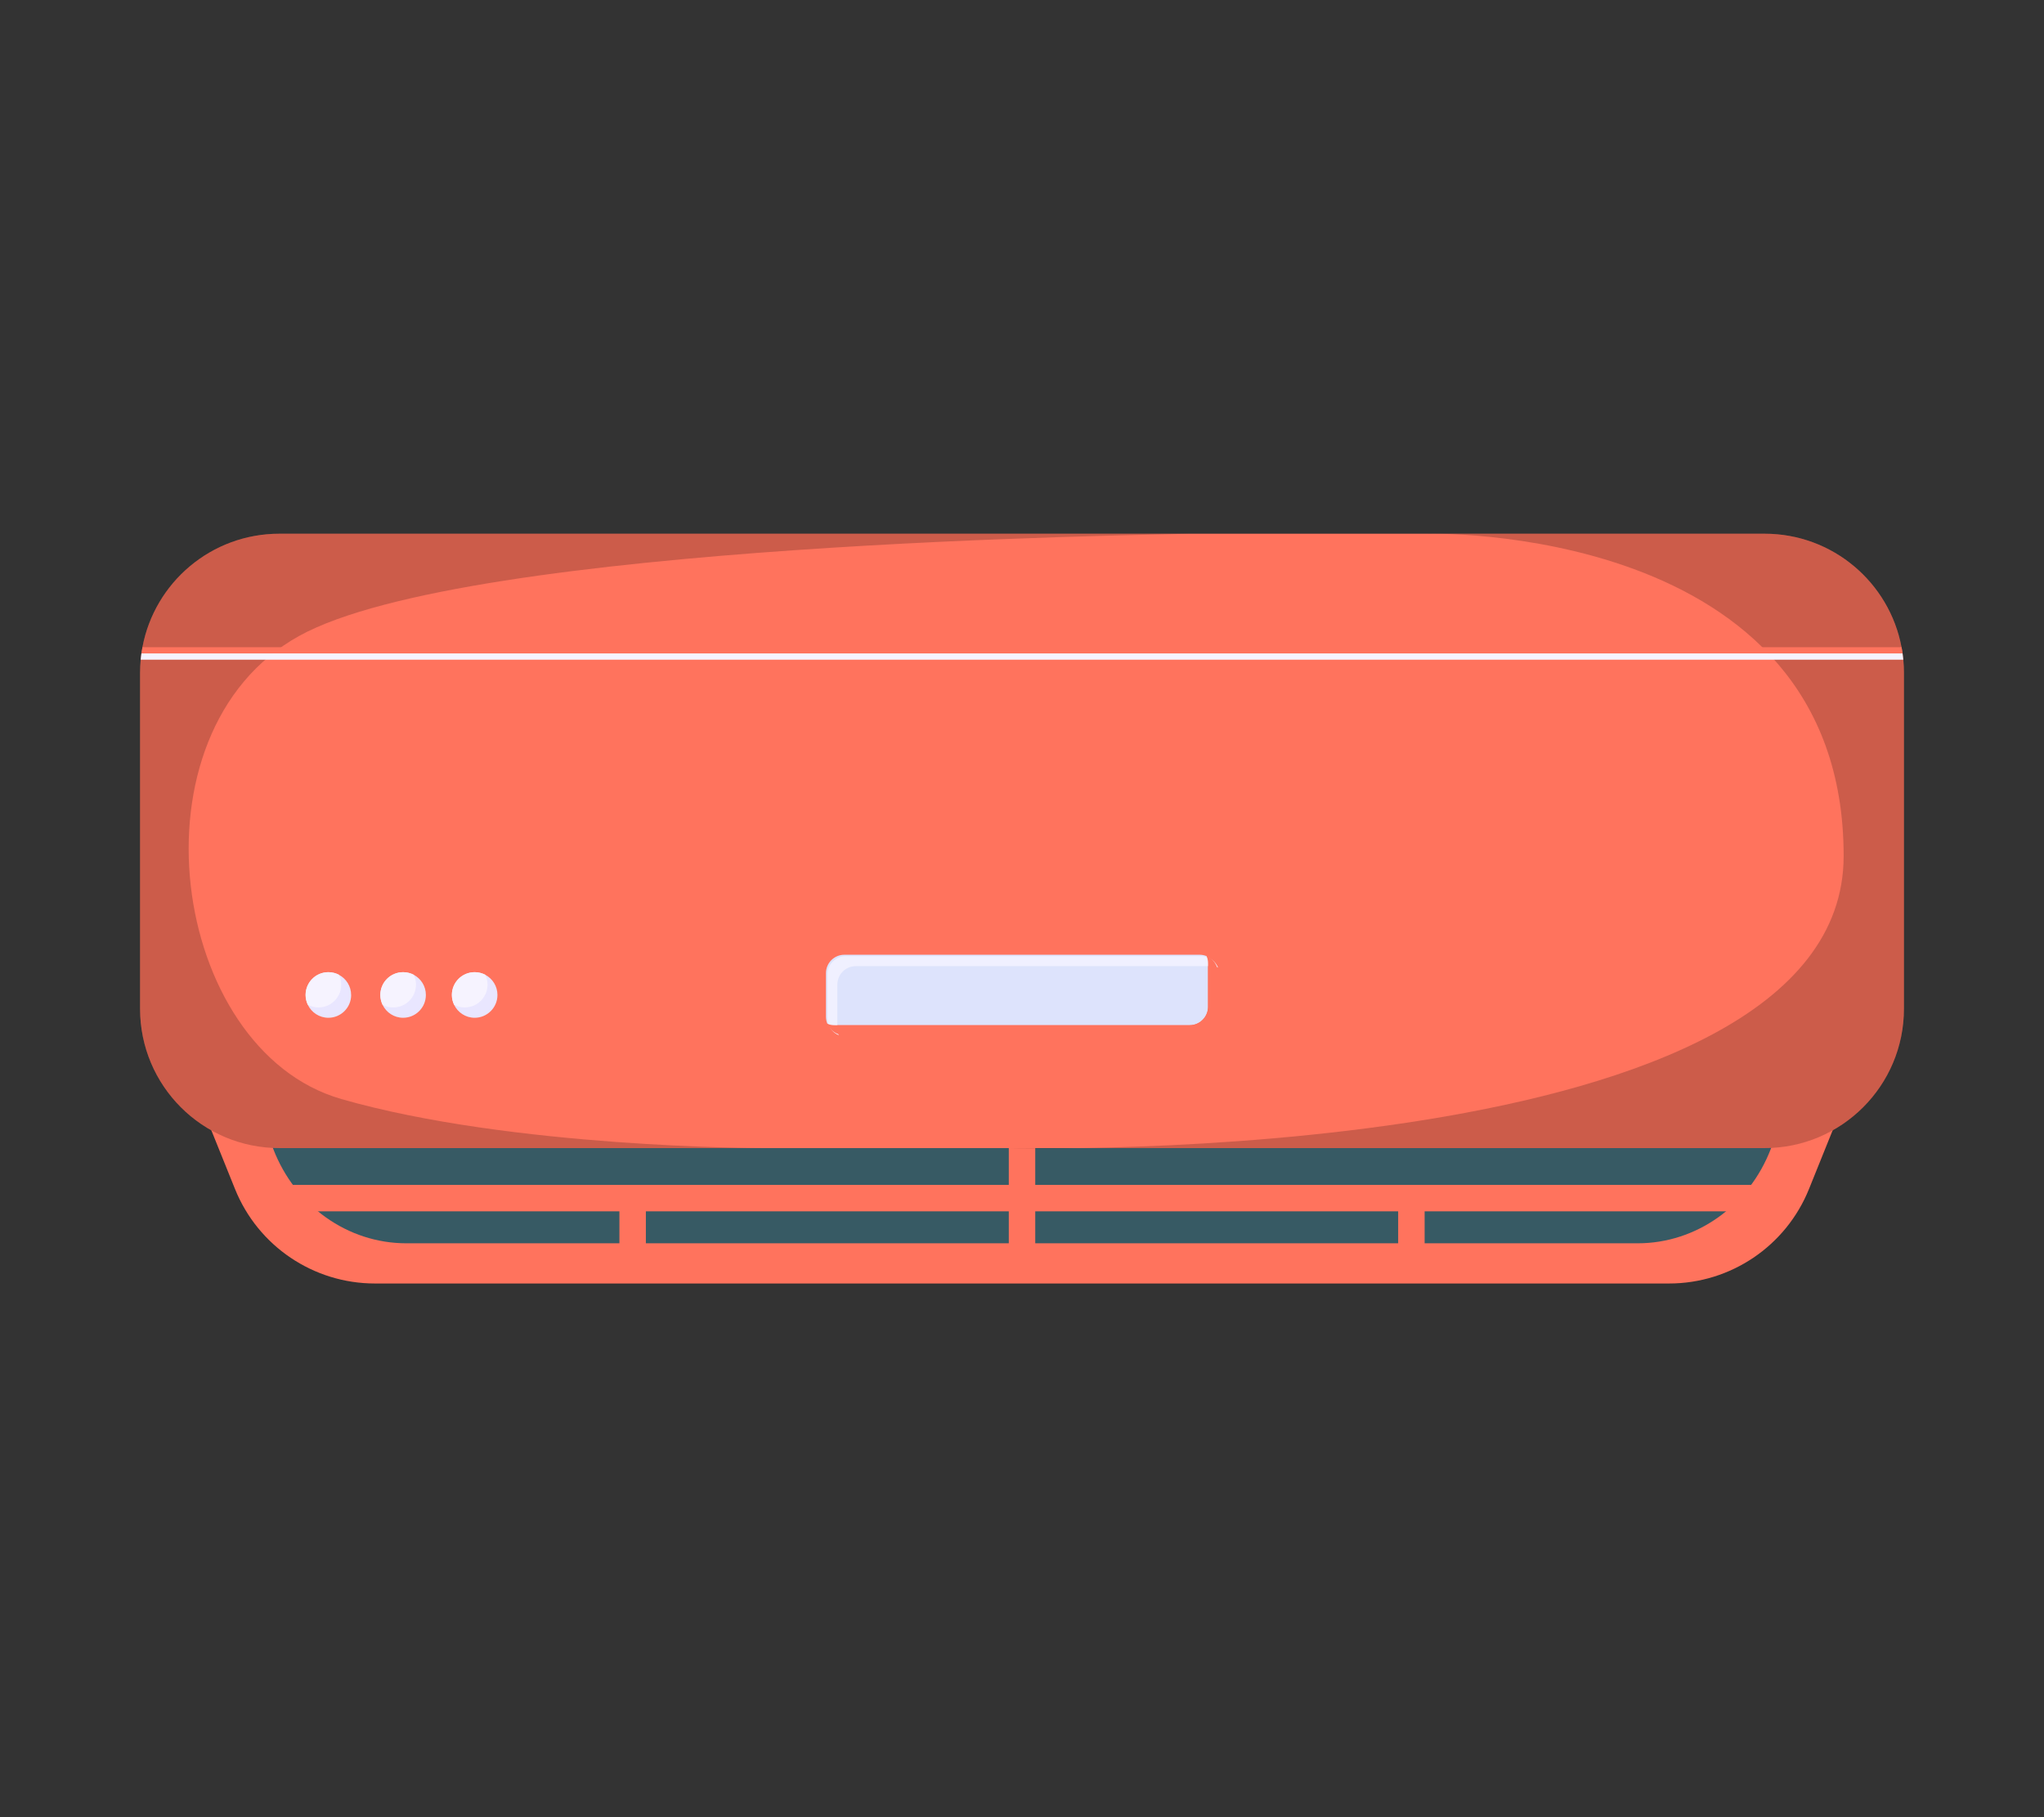 <?xml version="1.0" encoding="UTF-8"?>
<svg id="Layer_2" data-name="Layer 2" xmlns="http://www.w3.org/2000/svg" viewBox="0 0 540 480">
  <rect x="0" y="0" width="540" height="480" fill="#333333" stroke="none"/>
  <defs>
    <style>
      .cls-1 {
        fill: #ff735d;
      }

      .cls-1, .cls-2, .cls-3, .cls-4, .cls-5, .cls-6, .cls-7, .cls-8 {
        stroke-width: 0px;
      }

      .cls-2 {
        fill: #375a64;
      }

      .cls-3 {
        fill: none;
      }

      .cls-4 {
        opacity: .2;
      }

      .cls-5 {
        fill: #f6f3ff;
      }

      .cls-6 {
        fill: #dde3fc;
      }

      .cls-7 {
        fill: #f0f0ff;
      }

      .cls-8 {
        fill: #e9e6ff;
      }
    </style>
  </defs>
  <g id="Layer_2-2" data-name="Layer 2">
    <g>
      <g id="_2" data-name="2">
        <path class="cls-1" d="M440.95,339.03H99.05c-16.25,0-30.88-9.87-36.96-24.95l-20.67-51.27h457.16l-20.67,51.27c-6.08,15.07-20.7,24.95-36.96,24.95Z"/>
        <path class="cls-2" d="M432.66,328.41H107.34c-15.47,0-29.38-9.87-35.16-24.95l-19.67-51.27h434.99l-19.67,51.27c-5.78,15.07-19.7,24.95-35.16,24.95Z"/>
        <rect class="cls-1" x="69.85" y="312.98" width="397.78" height="6.99"/>
        <rect class="cls-1" x="252.53" y="311.89" width="34.94" height="6.99" transform="translate(585.39 45.39) rotate(90)"/>
        <rect class="cls-1" x="364.14" y="320.63" width="17.47" height="6.99" transform="translate(697 -48.75) rotate(90)"/>
        <rect class="cls-1" x="158.39" y="320.63" width="17.47" height="6.99" transform="translate(491.26 157) rotate(90)"/>
        <path class="cls-1" d="M503,177.78v88.67c0,20.33-16.48,36.81-36.81,36.81H73.8c-20.33,0-36.8-16.48-36.8-36.81v-88.67c0-1.19.06-2.37.17-3.53.05-.55.11-1.1.19-1.65.08-.55.17-1.1.27-1.65,3.2-17.06,18.18-29.97,36.17-29.97h392.39c17.99,0,32.97,12.91,36.17,29.97.11.55.2,1.09.28,1.65.08.55.14,1.09.19,1.65.12,1.16.17,2.34.17,3.53Z"/>
        <path class="cls-6" d="M218.21,257.05v11.52c0,.66.13,1.28.37,1.86.57.24,1.19.37,1.85.37h93.86c2.68,0,4.86-2.18,4.86-4.87v-11.52c0-.65-.13-1.28-.37-1.85-.57-.24-1.19-.37-1.85-.37h-93.86c-2.69,0-4.86,2.18-4.86,4.86Z"/>
        <path class="cls-7" d="M321.79,255.57c-.73-1.77-2.46-3.01-4.49-3.01h-93.86c-2.68,0-4.86,2.18-4.86,4.87v11.52c0,2.03,1.25,3.78,3.01,4.49-.24-.57-.37-1.2-.37-1.85v-11.52c0-2.69,2.18-4.87,4.86-4.87h93.86c.66,0,1.28.13,1.85.37Z"/>
        <path class="cls-1" d="M218.58,270.43c.73,1.77,2.46,3.01,4.49,3.01h93.86c2.68,0,4.86-2.18,4.86-4.87v-11.52c0-2.03-1.25-3.78-3.01-4.49.24.57.37,1.2.37,1.85v11.52c0,2.69-2.18,4.87-4.86,4.87h-93.86c-.66,0-1.28-.13-1.85-.37Z"/>
        <path class="cls-4" d="M503,177.78v88.67c0,20.33-16.48,36.81-36.81,36.81h-199.69s220.57,5.71,220.57-77.16c0-88.54-110.71-85.12-110.71-85.12h89.82c17.99,0,32.97,12.91,36.17,29.97.11.55.2,1.09.28,1.65.08.55.14,1.09.19,1.65.12,1.16.17,2.34.17,3.53Z"/>
        <path class="cls-8" d="M92.77,262.82c0,3.32-2.69,6.02-6.02,6.02-2.38,0-4.45-1.4-5.42-3.41-.38-.79-.6-1.67-.6-2.61,0-3.33,2.69-6.02,6.01-6.02,1.01,0,1.97.25,2.82.7,1.91,1.01,3.2,3.01,3.2,5.32Z"/>
        <path class="cls-8" d="M112.51,262.82c0,3.32-2.69,6.02-6.01,6.02-2.39,0-4.45-1.4-5.42-3.41-.38-.79-.6-1.67-.6-2.61,0-3.33,2.69-6.02,6.02-6.02,1.01,0,1.97.25,2.81.69,1.91,1.01,3.2,3.01,3.2,5.32Z"/>
        <path class="cls-8" d="M131.42,262.82c0,3.32-2.7,6.02-6.02,6.02-2.39,0-4.45-1.4-5.42-3.41h0c-.38-.79-.6-1.68-.6-2.61,0-3.33,2.69-6.02,6.02-6.02,1.01,0,1.97.25,2.81.69,1.91,1.01,3.21,3.01,3.21,5.32Z"/>
        <path class="cls-5" d="M90.15,260.09c0,3.33-2.69,6.02-6.01,6.02-1.01,0-1.97-.25-2.8-.69-.38-.79-.6-1.67-.6-2.61,0-3.33,2.69-6.02,6.01-6.02,1.01,0,1.97.25,2.82.7.38.79.58,1.67.58,2.59Z"/>
        <path class="cls-5" d="M109.9,260.09c0,3.33-2.69,6.02-6.02,6.02-1.01,0-1.97-.25-2.8-.69-.38-.79-.6-1.67-.6-2.61,0-3.33,2.69-6.02,6.02-6.02,1.01,0,1.97.25,2.81.69.37.79.59,1.67.59,2.6Z"/>
        <path class="cls-5" d="M128.8,260.09c0,3.33-2.69,6.02-6.02,6.02-1.01,0-1.97-.25-2.8-.69h0c-.38-.79-.6-1.68-.6-2.61,0-3.33,2.69-6.02,6.02-6.02,1.01,0,1.97.25,2.81.69.37.79.59,1.67.59,2.6Z"/>
        <path class="cls-4" d="M90.15,290.3c45.2,12.96,111.18,12.96,111.18,12.96h-127.53c-20.33,0-36.8-16.48-36.8-36.81v-88.67c0-1.19.06-2.37.17-3.53.05-.55.11-1.1.19-1.65.08-.55.17-1.1.27-1.65,3.2-17.06,18.18-29.97,36.17-29.97h240.19c-9.5.42-190.23,2.22-234.97,27.01-46,25.48-34.07,109.35,11.13,122.3Z"/>
        <path class="cls-1" d="M502.64,172.6H37.37c.08-.55.17-1.1.27-1.65h464.73c.11.55.2,1.09.28,1.65Z"/>
        <path class="cls-5" d="M502.83,174.25H37.17c.05-.55.11-1.1.19-1.65h465.27c.08.55.14,1.09.19,1.65Z"/>
      </g>
      <rect class="cls-3" width="540" height="480"/>
    </g>
  </g>
</svg>